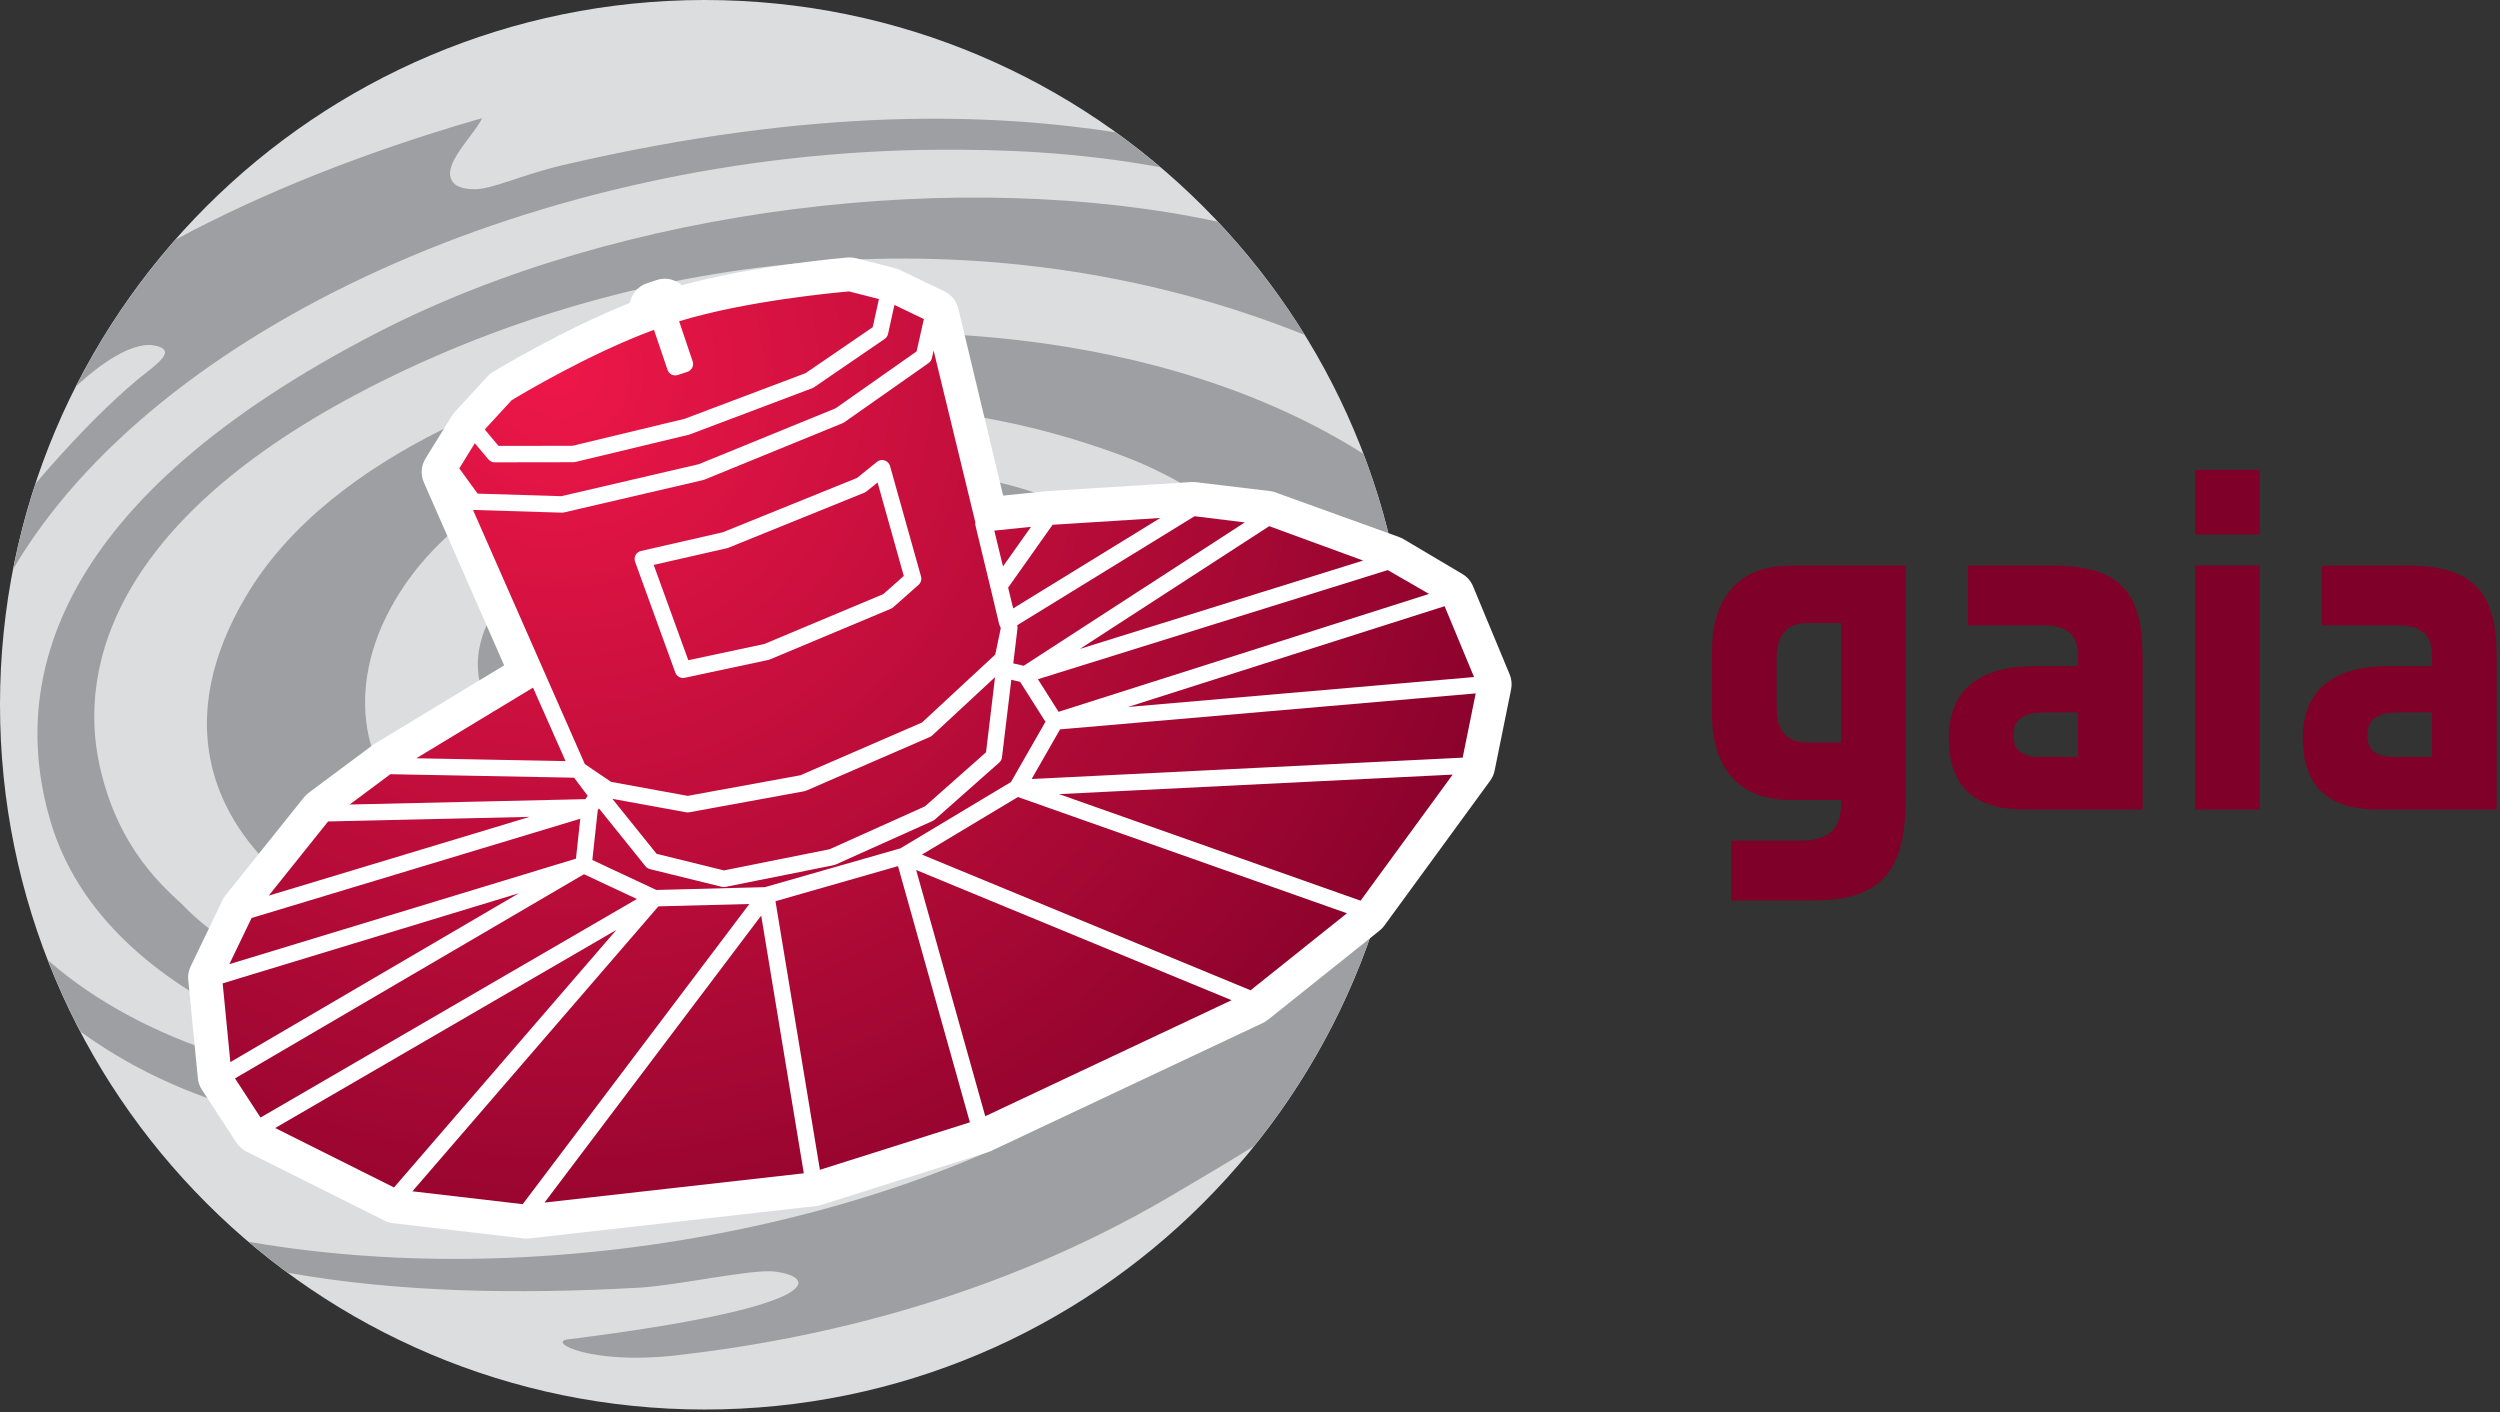 <?xml version="1.0" encoding="UTF-8" standalone="no"?><!DOCTYPE svg PUBLIC "-//W3C//DTD SVG 1.1//EN" "http://www.w3.org/Graphics/SVG/1.1/DTD/svg11.dtd"><svg width="100%" height="100%" viewBox="0 0 586 331" version="1.1" xmlns="http://www.w3.org/2000/svg" xmlns:xlink="http://www.w3.org/1999/xlink" xml:space="preserve" xmlns:serif="http://www.serif.com/" style="fill-rule:evenodd;clip-rule:evenodd;stroke-linejoin:round;stroke-miterlimit:1.414;"><rect x="0" y="0" width="586" height="331" fill="#333333" stroke="none"/><path d="M431.571,146.029l-7.738,0c-5.383,0 -7.404,3.138 -7.404,8.409l0,11.212c0,5.275 2.021,8.417 7.404,8.417l7.738,0l0,-28.038Zm-6.954,65.042l-18.838,0l0,-14.013l16.259,0c7.291,0 9.533,-3.37 9.533,-8.975l0,-0.562l-11.775,0c-12.675,0 -18.504,-7.963 -18.504,-20.188l0,-14.579c0,-12.221 5.829,-20.183 18.504,-20.183l26.917,0l0,54.392c0,18.275 -6.509,24.108 -22.096,24.108Z" style="fill:#7f0029;fill-rule:nonzero;"/><path d="M487.075,166.996l-7.625,0c-5.383,0 -7.512,1.683 -7.512,5.387c0,3.475 2.016,5.046 6.391,5.046l8.746,0l0,-10.433Zm-12.446,22.771c-10.991,0 -17.833,-4.6 -17.833,-16.825c0,-11.438 7.517,-16.821 20.187,-16.821l10.092,0l0,-2.246c0,-5.158 -2.467,-7.287 -8.183,-7.287l-17.609,0l0,-14.017l20.075,0c16.484,0 20.859,7.4 20.859,21.304l0,35.892l-27.588,0Z" style="fill:#7f0029;fill-rule:nonzero;"/><path d="M514.542,189.767l0,-57.196l15.141,0l0,57.196l-15.141,0Zm0,-64.488l0,-15.137l15.141,0l0,15.137l-15.141,0Z" style="fill:#7f0029;fill-rule:nonzero;"/><path d="M570.054,166.996l-7.629,0c-5.379,0 -7.508,1.683 -7.508,5.387c0,3.475 2.016,5.046 6.391,5.046l8.746,0l0,-10.433Zm-12.45,22.771c-10.991,0 -17.829,-4.6 -17.829,-16.825c0,-11.438 7.517,-16.821 20.187,-16.821l10.092,0l0,-2.246c0,-5.158 -2.466,-7.287 -8.187,-7.287l-17.609,0l0,-14.017l20.075,0c16.488,0 20.863,7.4 20.863,21.304l0,35.892l-27.592,0Z" style="fill:#7f0029;fill-rule:nonzero;"/><path d="M330.383,165.188c0,91.237 -73.945,165.204 -165.195,165.204c-91.226,0 -165.188,-73.967 -165.188,-165.204c0,-91.23 73.962,-165.188 165.188,-165.188c91.25,0 165.195,73.958 165.195,165.188Z" style="fill:#dcddde;fill-rule:nonzero;"/><path d="M159.604,263.217c44.679,-6.059 100.313,-28.071 123.463,-69.267c11.845,-20.404 9.22,-45.925 -11.559,-63.6c-16.641,-14.154 -52.895,-25.087 -89.3,-20.279c-33.679,4.45 -64.354,20.854 -69.491,40.296c-2.738,10.4 2.229,21.254 17.346,23.125c14.854,1.833 18.362,-4.938 12.599,-10.234c-5.77,-5.308 -16.012,-7.641 -9.57,-15.92c9.841,-12.621 31.741,-24.992 58.796,-24.992c28.02,0 42.312,8.983 52.037,18.229c8.9,8.458 22.804,43.238 -16.95,71.1c-25.325,17.75 -61.954,35.908 -117.737,27.863c-31.559,-4.55 -54.892,-15.267 -66.321,-27.338c-3.821,-3.712 -15.259,-12.725 -19.634,-33.046c-4.937,-22.896 3.313,-58.5 66.292,-89.825c64.513,-32.087 144.708,-39.533 216.229,-10.833c-5.887,-9.538 -12.737,-18.413 -20.383,-26.533c-60,-12.884 -139.45,-3.55 -196.625,25.825c-76.225,39.158 -86.817,81.933 -76.875,115c14.517,48.237 84.616,57.825 74.975,59.062c-17.45,2.254 -52.463,-6.4 -75.663,-26.783c2.238,5.737 4.78,11.325 7.609,16.733c10.35,7.5 22.9,13.896 37.412,18.029c31.979,9.125 60.696,9.163 103.35,3.388Z" style="fill:#9d9fa2;fill-rule:nonzero;"/><path d="M149.754,301.833c8.984,-0.504 26.583,-4.441 31.804,-3.783c10.63,1.325 11.625,8.392 -48.466,15.904c-4.892,0.613 5.466,5.954 24.996,3.784c34.079,-3.784 75.949,-13.742 115.862,-37.109c7.671,-4.491 14.262,-8.433 19.975,-11.962c22.792,-28.321 36.458,-64.296 36.458,-103.479c0,-20.725 -3.846,-40.542 -10.816,-58.821c-46.479,-29.425 -113.467,-34.196 -167.971,-22.363c-24.267,5.267 -73.533,21.354 -93.875,55.659c-22.488,37.92 -0.138,65.362 27.529,78.25c39.913,18.587 90.438,12.191 126.833,-15.421c20.217,-15.329 19.359,-43.196 2.805,-52.125c-13.705,-7.384 -42.867,0 -26.509,10.604c28.021,18.183 -31.929,64.417 -84.662,34.296c-19.334,-11.042 -22.604,-32.546 -12.709,-51.679c8.363,-16.15 25.142,-31.063 57.496,-40.638c42.738,-12.646 81.275,-8.542 114.688,3.913c27.075,10.091 48.17,32.754 50.137,55.625c4.038,46.758 -34.758,78.27 -48.462,88.612c-38.954,29.371 -125.817,53.896 -206.58,39.983c2.955,2.513 5.992,4.93 9.117,7.234c25.992,4.654 53.958,5.091 82.35,3.516Z" style="fill:#9d9fa2;fill-rule:nonzero;"/><path d="M219.958,35.096c14.73,-0.084 32.267,0.471 52.03,4.108c-3.388,-2.871 -6.888,-5.6 -10.501,-8.196c-27.983,-4.295 -69.658,-6.304 -129.645,7.721c-9.304,2.175 -16.434,5.625 -20.525,5.625c-2.963,0 -4.759,-0.716 -5.496,-2.183c-1.333,-2.679 1.546,-6.5 4.329,-10.196c1.121,-1.479 2.804,-3.717 2.804,-4.363c-0.387,0.309 -0.837,0.371 -1.421,0.505c-26.708,7.791 -50.283,17.221 -70.412,28.066c-9.125,10.388 -16.971,21.93 -23.292,34.375c7.375,-6.866 14.167,-10.425 18.388,-9.575c4.45,0.888 2.225,3.117 -1.775,6.229c-12.229,9.509 -25.805,25.792 -25.805,25.792c-0.104,0.133 -0.208,0.271 -0.308,0.4c-2.146,6.492 -3.908,13.159 -5.241,19.979c33.279,-56.541 123.8,-97.725 216.87,-98.287Z" style="fill:#9d9fa2;fill-rule:nonzero;"/><path d="M339.717,139.725l-13.771,-8.167l-28.421,-10.25l-0.525,-0.216l-17.421,-2.088l-33.883,2.133l-15.183,1.563l-11.742,-48.983l-10.467,-5.034l-9.125,-2.32c0,0 -25.233,2.079 -42.446,7.704l-0.912,-2.709l-2.258,0.75l0.925,2.721c-16.871,6 -35.796,17.488 -35.796,17.488l-7.63,8.296l-5.729,9.254l0,0.012l-0.471,0.771l20.942,47.729l-34.921,21.154l-14.916,11.113l-18.367,22.933l-7.479,15.542l2.25,23.017l8.079,12.4l32.383,16.2l30.563,3.562l67.246,-7.592l39.062,-12.362l63.75,-30.017l26.179,-20.921l24.805,-33.966l3.866,-19.05l-8.587,-20.667Z" style="fill:url(#_Radial1);"/><path d="M293.138,232.117l-62.321,-25.725l-14.717,-6.075l22.508,-13.496l77.113,27.25l-22.583,18.046Zm-100.955,42.087l-10.412,-62.958l28.721,-8.225l16.85,60.054l-35.159,11.129Zm-64.55,7.679l45.842,-60.716l4.95,-6.559l9.988,60.413l-60.78,6.862Zm-50.729,-89.333l47.229,-1.075l-61.15,18.467l13.921,-17.392Zm14.6,-11.075l43.067,0.817l3.175,4.237l-0.534,0.792l-24.708,0.562l-30.541,0.696l9.541,-7.104Zm28.421,-87.658c2.079,-1.263 18.204,-10.929 33.363,-16.504l3.175,9.375c0.27,0.804 1.016,1.308 1.824,1.308c0.201,0 0.409,-0.033 0.609,-0.1l2.25,-0.75c0.483,-0.163 0.887,-0.513 1.112,-0.971c0.23,-0.458 0.263,-0.992 0.1,-1.475l-3.17,-9.392c15.654,-4.808 36.995,-6.758 39.829,-7l7.004,1.784l-1.458,6.604l-15.725,10.766l-28.413,10.721l-26.242,6.309l-17.325,0.025l-3.233,-3.846l6.3,-6.854Zm121.746,29.671l-2.358,3.329l-4.213,5.954l-2.037,-8.396l8.608,-0.887Zm46.575,40.166l-23.867,2.067l66.975,-21.317l7.263,-2.308l6.9,16.604l-57.271,4.954Zm57.658,-1.121l-3.054,15.059l-80.187,3.975l-20.846,1.033l6.658,-11.637l1.792,-0.155l95.637,-8.275Zm-252.521,85.109l51.088,-29.667l-52.117,60.367l-27.85,-13.934l28.879,-16.766Zm43.496,-42.725l12.4,5.808l-88.212,51.229l-5.979,-9.175l81.791,-47.862Zm-84.687,25.587l69.462,-21.141l-19.983,11.691l-47.675,27.9l-1.804,-18.45Zm6.779,-15.325l77.046,-23.266l-1.013,9.358l-81.242,24.725l5.209,-10.817Zm174.271,-56.454l-2.117,17.613l-14.321,12.679l-22.35,10.046l-24.754,4.962l-15.796,-3.892l-10.366,-12.887l17.316,3.158c0.117,0.021 0.234,0.034 0.346,0.034c0.117,0 0.233,-0.013 0.346,-0.034l26.992,-4.937c0.145,-0.025 0.283,-0.071 0.42,-0.129l29,-12.588c0.2,-0.083 0.384,-0.204 0.542,-0.35l14.742,-13.675Zm19.891,-6.625l44.371,-28.767l22.013,8.063l-66.384,20.704Zm-5,14.746l-4.846,-7.638l82.001,-25.579l9.683,5.584l-86.838,27.633Zm31.879,-45.846l11.763,1.454l-19.554,12.679l-32.271,20.921l-2.438,-0.558l0.988,-8.204c0.017,-0.129 -0.012,-0.259 -0.021,-0.388c-0.008,-0.087 0.004,-0.171 -0.017,-0.254c-0.004,-0.012 0,-0.029 -0.004,-0.042l-0.012,-0.062l11.583,-7.121l29.983,-18.425Zm-33.279,2.004l25.246,-1.591l-34.491,21.195l-1.184,-4.87l4.475,-6.321l5.954,-8.413Zm-135.841,-3.475l20.808,0.638c0.017,0 0.038,0 0.058,0c0.146,0 0.292,-0.017 0.434,-0.05l32.625,-7.592c0.1,-0.021 0.196,-0.054 0.291,-0.092l32.417,-13.245c0.133,-0.055 0.263,-0.125 0.379,-0.209l19.767,-13.883c0.387,-0.275 0.662,-0.688 0.771,-1.15l0.4,-1.779l9.779,40.258c-0.033,0.242 -0.042,0.488 0.017,0.729l3.583,14.821l0.004,0.004l1.954,8.221c0.008,0.038 0.042,0.067 0.05,0.104c0.021,0.063 0.017,0.121 0.042,0.179l0.312,0.763l-1.295,6.183l-17.163,15.921l-28.5,12.367l-26.425,4.833l-17.963,-3.279l-6.149,-4.171l-26.217,-59.575c0.008,0 0.012,0.004 0.021,0.004Zm0.408,-15.637l3.188,3.791c0.366,0.438 0.908,0.688 1.475,0.688l0.004,0l18.446,-0.029c0.149,0 0.3,-0.017 0.45,-0.055l26.583,-6.383c0.079,-0.021 0.154,-0.046 0.229,-0.071l28.733,-10.845c0.15,-0.059 0.288,-0.13 0.413,-0.217l16.546,-11.325c0.404,-0.275 0.687,-0.696 0.791,-1.175l1.5,-6.796l1.588,0.763l5.308,2.554l-1.708,7.579l-18.979,13.333l-32.075,13.104l-32.225,7.5l-19.613,-0.604l-4.296,-5.912l3.642,-5.9Zm-13.721,73.846l27.359,-16.559l7.625,17.221l-34.984,-0.662Zm-0.912,101.504l4.104,-4.75l53.562,-62.046l21.313,-0.55l-53.125,70.362l-25.854,-3.016Zm114.379,-80.388l-31.754,9.092l-25.454,0.658l-14.992,-7.021l1.266,-11.675l0.284,-0.42l10.912,13.57c0.267,0.325 0.63,0.559 1.042,0.663l16.846,4.146c0.154,0.037 0.308,0.054 0.462,0.054c0.125,0 0.254,-0.008 0.379,-0.033l25.388,-5.092c0.138,-0.029 0.283,-0.071 0.412,-0.129l22.813,-10.254c0.175,-0.084 0.342,-0.188 0.487,-0.317l15.088,-13.358c0.354,-0.313 0.579,-0.742 0.637,-1.209l2.188,-18.187l2.063,0.475l5.941,9.366l-8.083,14.121l-25.925,15.55Zm77.641,35.592l-57.745,27.192l-16.196,-57.709l64.829,26.759l9.112,3.758Zm30.234,-23.329l-70.671,-24.979l92.254,-4.571l-21.583,29.55Zm31.254,-50.892c-0.012,-0.154 -0.021,-0.304 -0.071,-0.45c-0.016,-0.037 -0.004,-0.079 -0.021,-0.121l-8.587,-20.666c-0.008,-0.021 -0.025,-0.034 -0.034,-0.055c-0.087,-0.195 -0.204,-0.383 -0.354,-0.541c-0.029,-0.025 -0.062,-0.038 -0.087,-0.067c-0.104,-0.096 -0.213,-0.196 -0.342,-0.271l-14.196,-8.183c-0.033,-0.021 -0.079,-0.021 -0.112,-0.038c-0.067,-0.033 -0.121,-0.079 -0.188,-0.104l-28.258,-10.346c-0.033,-0.012 -0.075,0 -0.108,-0.012c-0.105,-0.029 -0.205,-0.075 -0.317,-0.088l-17.683,-2.191c-0.063,-0.009 -0.129,0.008 -0.192,0.008c-0.054,0 -0.108,-0.021 -0.167,-0.021l-33.887,2.138c-0.008,0 -0.013,0.004 -0.025,0.008c-0.017,0 -0.034,-0.004 -0.05,-0.004l-13.354,1.375l-11.496,-47.333c-0.013,-0.046 -0.05,-0.08 -0.067,-0.125c-0.054,-0.184 -0.137,-0.35 -0.246,-0.505c-0.041,-0.058 -0.079,-0.121 -0.125,-0.175c-0.166,-0.191 -0.362,-0.362 -0.604,-0.479l-10.466,-5.033c-0.117,-0.054 -0.238,-0.096 -0.363,-0.129l-9.125,-2.321c-0.2,-0.054 -0.412,-0.071 -0.621,-0.054c-1.004,0.079 -23.979,1.925 -41.079,7.204l-0.304,-0.904c-0.338,-1.005 -1.425,-1.55 -2.434,-1.213l-2.258,0.754c-0.487,0.159 -0.887,0.509 -1.116,0.971c-0.23,0.458 -0.263,0.988 -0.101,1.471l0.317,0.938c-16.525,6.054 -33.629,16.55 -34.375,17.012c-0.15,0.096 -0.287,0.208 -0.408,0.338l-7.629,8.295c-0.08,0.092 -0.154,0.188 -0.217,0.292l-0.217,0.35l-5.512,8.904c-0.013,0.017 -0.017,0.042 -0.025,0.063l-0.446,0.721c-0.333,0.537 -0.379,1.208 -0.125,1.787l20.317,46.171l-33.53,20.292c-0.029,0.016 -0.049,0.045 -0.074,0.062c-0.025,0.017 -0.059,0.025 -0.08,0.042l-14.92,11.108c-0.101,0.075 -0.171,0.171 -0.255,0.263c-0.029,0.033 -0.071,0.045 -0.095,0.079l-18.367,22.933c-0.063,0.079 -0.096,0.171 -0.142,0.254c-0.025,0.046 -0.066,0.071 -0.087,0.117l-7.48,15.537c-0.033,0.071 -0.041,0.142 -0.066,0.209c-0.029,0.079 -0.054,0.154 -0.071,0.233c-0.033,0.15 -0.042,0.296 -0.033,0.446c0,0.046 -0.017,0.092 -0.013,0.137l2.25,23.017c0,0.029 0.017,0.042 0.021,0.063c0.038,0.283 0.125,0.558 0.283,0.804l8.071,12.383l0.009,0.013c0.004,0.004 0.008,0.004 0.012,0.008c0.167,0.254 0.396,0.467 0.671,0.617c0.017,0.008 0.025,0.02 0.037,0.029c0.013,0.004 0.021,0.012 0.03,0.016l32.383,16.2c0.017,0.009 0.029,0.009 0.046,0.013c0.187,0.087 0.383,0.154 0.591,0.179l30.563,3.567c0.075,0.004 0.15,0.008 0.225,0.008c0.071,0 0.142,0 0.212,-0.008l67.254,-7.592c0.042,-0.004 0.076,-0.033 0.125,-0.042c0.076,-0.012 0.159,-0.012 0.238,-0.037l39.058,-12.363c0.046,-0.012 0.079,-0.045 0.125,-0.066c0.038,-0.013 0.08,-0.009 0.117,-0.025l63.75,-30.017c0.087,-0.042 0.158,-0.108 0.242,-0.162c0.041,-0.03 0.096,-0.042 0.141,-0.075l26.175,-20.921c0.138,-0.109 0.254,-0.234 0.354,-0.371c0,-0.004 0.005,-0.004 0.005,-0.008l24.804,-33.963c0.017,-0.025 0.025,-0.058 0.046,-0.083c0.041,-0.067 0.075,-0.134 0.108,-0.204c0.054,-0.117 0.104,-0.234 0.133,-0.35c0.013,-0.042 0.034,-0.071 0.046,-0.113l3.863,-19.05c0.008,-0.042 -0.009,-0.079 -0.004,-0.121c0.02,-0.146 0,-0.287 -0.013,-0.429Z" style="fill:#fff;fill-rule:nonzero;"/><path d="M170.417,128.492c0.1,-0.025 0.2,-0.059 0.296,-0.092l31.895,-12.917c0.175,-0.07 0.342,-0.166 0.488,-0.287l2.608,-2.104l6.146,21.908l-4.804,4.258l-27.908,11.696l-17.8,3.8l-8.109,-22.341l17.188,-3.921Zm-12.125,29.154c0.279,0.775 1.012,1.267 1.808,1.267c0.133,0 0.267,-0.013 0.404,-0.042l19.613,-4.188c0.116,-0.025 0.233,-0.062 0.341,-0.108l28.371,-11.887c0.196,-0.084 0.375,-0.196 0.534,-0.338l5.945,-5.267c0.554,-0.487 0.775,-1.25 0.579,-1.962l-7.262,-25.888c-0.175,-0.62 -0.654,-1.116 -1.271,-1.312c-0.617,-0.2 -1.292,-0.075 -1.796,0.337l-4.658,3.763l-31.492,12.746l-19.162,4.379c-0.538,0.121 -1,0.471 -1.263,0.954c-0.262,0.483 -0.308,1.063 -0.12,1.579l9.429,25.967Z" style="fill:#fff;fill-rule:nonzero;"/><path d="M199.179,60.342c-0.166,0 -0.329,0.004 -0.496,0.02c-0.962,0.08 -21.791,1.834 -38.858,6.496c-1.092,-0.966 -2.517,-1.525 -4.004,-1.525c-0.629,0 -1.271,0.1 -1.904,0.313l-2.259,0.754c-1.52,0.504 -2.775,1.596 -3.487,3.029c-0.246,0.496 -0.421,1.021 -0.525,1.554c-15.767,6.325 -31.354,15.75 -32.079,16.184c-0.484,0.295 -0.925,0.658 -1.309,1.071l-7.629,8.3c-0.254,0.279 -0.487,0.583 -0.687,0.904l-5.729,9.258c-0.05,0.083 -0.096,0.163 -0.142,0.246l-0.346,0.571c-1.025,1.679 -1.167,3.75 -0.375,5.55l18.821,42.896l-30.408,18.425c-0.163,0.1 -0.321,0.204 -0.475,0.32l-14.917,11.109c-0.413,0.308 -0.784,0.666 -1.108,1.066l-18.363,22.934c-0.283,0.354 -0.529,0.741 -0.725,1.15l-7.475,15.541c-0.479,0.992 -0.679,2.1 -0.571,3.2l2.25,23.017c0.092,0.967 0.417,1.892 0.946,2.7l8.083,12.4c0.584,0.892 1.396,1.617 2.35,2.096l32.38,16.2c0.625,0.312 1.304,0.512 1.995,0.596l30.563,3.566c0.233,0.021 0.466,0.038 0.7,0.038c0.225,0 0.45,-0.013 0.675,-0.038l67.25,-7.591c0.387,-0.042 0.767,-0.125 1.142,-0.242l39.058,-12.362c0.254,-0.08 0.504,-0.18 0.746,-0.292l63.75,-30.017c0.425,-0.2 0.829,-0.45 1.196,-0.746l26.179,-20.92c0.416,-0.334 0.787,-0.721 1.1,-1.15l24.808,-33.971c0.512,-0.7 0.867,-1.5 1.038,-2.354l3.866,-19.05c0.238,-1.175 0.121,-2.396 -0.337,-3.505l-8.592,-20.67c-0.496,-1.196 -1.371,-2.205 -2.492,-2.867l-13.77,-8.163c-0.321,-0.195 -0.667,-0.358 -1.025,-0.487l-28.296,-10.209l-0.404,-0.166c-0.505,-0.204 -1.034,-0.342 -1.571,-0.409l-17.425,-2.087c-0.234,-0.029 -0.475,-0.042 -0.713,-0.042c-0.125,0 -0.254,0.005 -0.379,0.013l-33.883,2.133c-0.079,0.004 -0.159,0.013 -0.238,0.021l-9.941,1.021l-10.509,-43.854c-0.425,-1.763 -1.616,-3.242 -3.25,-4.025l-10.467,-5.034c-0.362,-0.17 -0.737,-0.308 -1.124,-0.408l-9.125,-2.325c-0.488,-0.121 -0.988,-0.183 -1.484,-0.183Zm0,6.021l9.125,2.32l10.467,5.034l11.742,48.983l15.183,-1.563l33.883,-2.133l17.421,2.088l0.525,0.216l28.421,10.25l13.771,8.167l8.587,20.667l-3.866,19.05l-24.805,33.966l-26.179,20.921l-63.75,30.017l-39.062,12.362l-67.246,7.592l-30.563,-3.562l-32.383,-16.2l-8.079,-12.4l-2.25,-23.017l7.479,-15.542l18.367,-22.933l14.916,-11.113l34.921,-21.154l-20.942,-47.729l0.471,-0.771l0,-0.012l5.729,-9.254l7.63,-8.296c0,0 18.925,-11.488 35.796,-17.488l-0.925,-2.721l2.258,-0.75l0.912,2.709c17.213,-5.625 42.446,-7.704 42.446,-7.704Z" style="fill:#fff;fill-rule:nonzero;"/><defs><radialGradient id="_Radial1" cx="0" cy="0" r="1" gradientUnits="userSpaceOnUse" gradientTransform="matrix(149.006,208.61,-208.61,149.006,130.663,86.975)"><stop offset="0" style="stop-color:#ed1748;stop-opacity:1"/><stop offset="1" style="stop-color:#800029;stop-opacity:1"/></radialGradient></defs></svg>